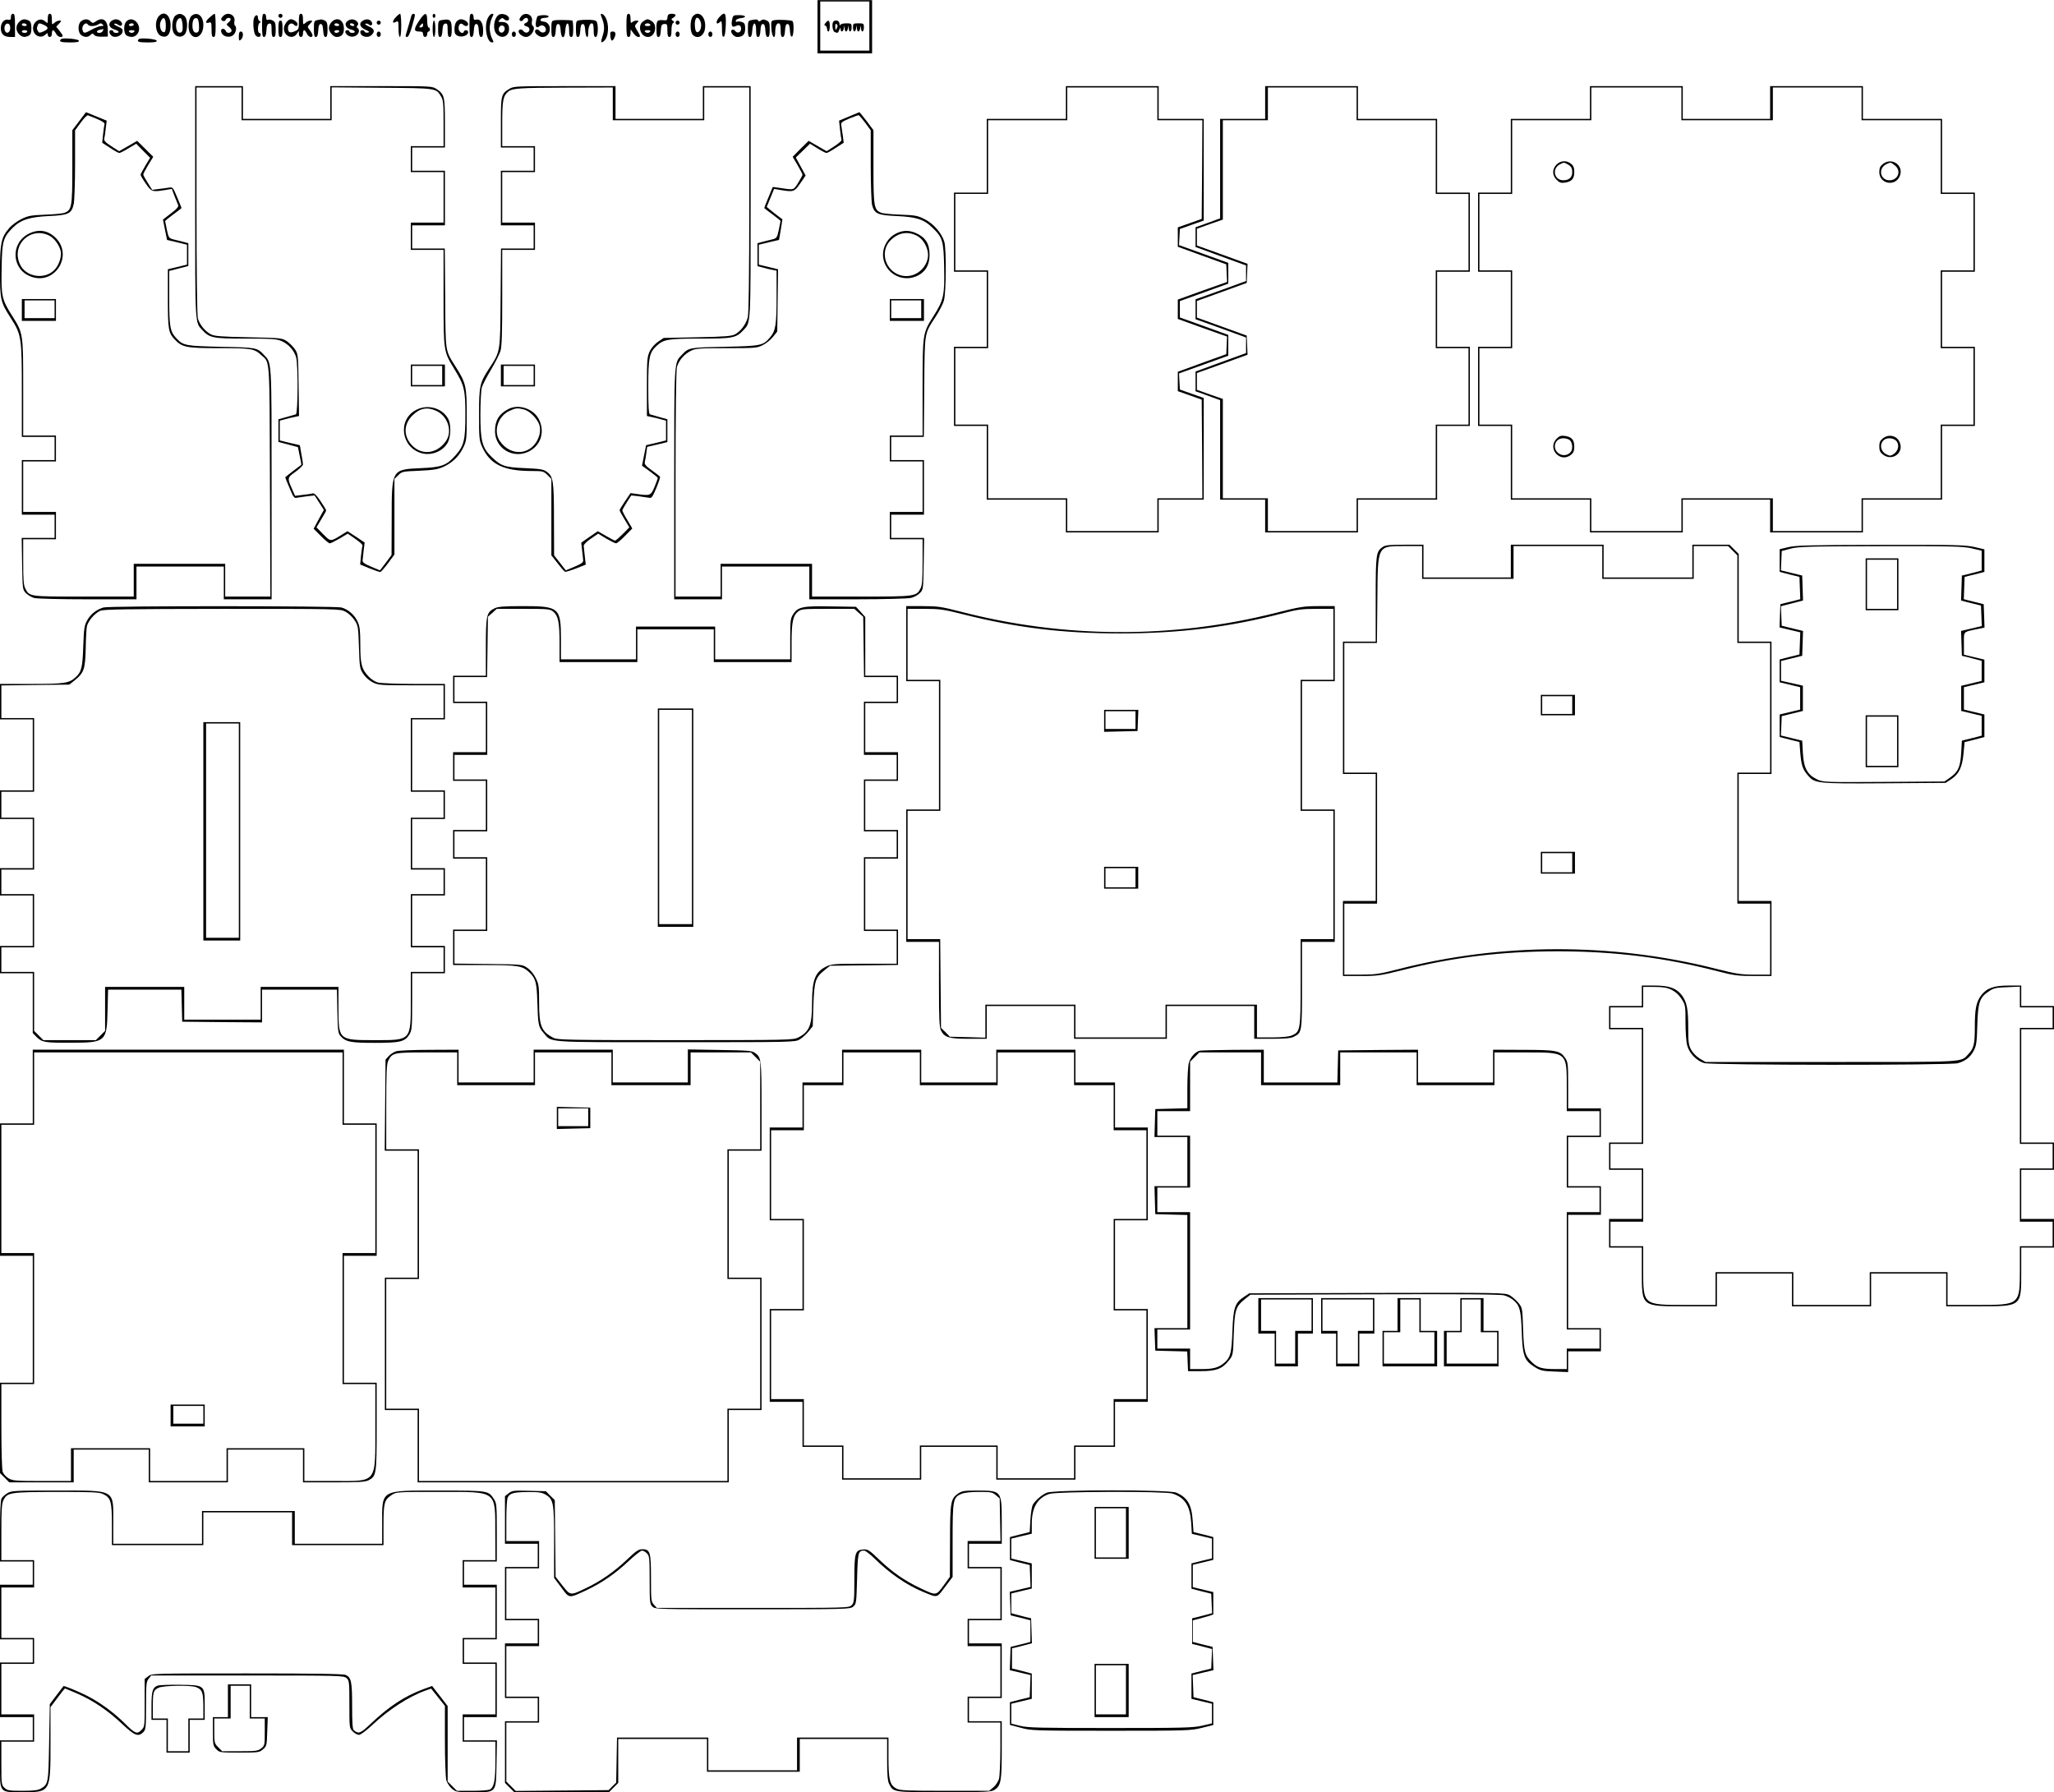 <?xml version="1.0" encoding="UTF-8" standalone="yes"?>
<svg version="1.0" xmlns="http://www.w3.org/2000/svg" width="398.126mm" height="347.385mm" viewBox="0 0 1505 1313" preserveAspectRatio="xMidYMid meet">
  <g transform="translate(0,1313) scale(0.1,-0.1)" fill="#000000" stroke="none">
    <path d="M5990 12935 l0 -195 200 0 200 0 0 195 0 195 -200 0 -200 0 0 -195z
m380 5 l0 -180 -180 0 -180 0 0 180 0 180 180 0 180 0 0 -180z"/>
    <path d="M6049 12963 c-11 -13 -11 -17 -1 -20 6 -3 12 -13 12 -24 0 -10 5 -19
10 -19 6 0 10 18 10 40 0 43 -9 50 -31 23z"/>
    <path d="M6107 12973 c-14 -13 -7 -71 9 -77 23 -9 24 -8 34 17 7 17 9 18 9 5
1 -26 19 -22 24 5 l4 22 2 -22 c0 -13 5 -23 10 -23 5 0 12 10 14 23 l4 22 2
-22 c2 -34 21 -28 21 7 0 28 -2 30 -39 30 -22 0 -42 -5 -44 -12 -3 -7 -6 -3
-6 10 -1 21 -28 31 -44 15z m24 -50 c-9 -16 -10 -14 -11 12 0 21 3 26 11 18 8
-8 8 -16 0 -30z"/>
    <path d="M6250 12930 c0 -35 17 -40 23 -7 l4 22 2 -22 c0 -13 5 -23 10 -23 5
0 12 10 14 23 l4 22 2 -22 c2 -34 21 -28 21 7 0 28 -2 30 -40 30 -38 0 -40 -2
-40 -30z"/>
    <path d="M80 13006 c0 -18 -4 -23 -17 -20 -31 8 -57 -20 -57 -61 0 -44 22 -65
71 -65 l33 0 0 85 c0 69 -3 85 -15 85 -9 0 -15 -9 -15 -24z m-5 -81 c0 -33
-28 -47 -39 -19 -10 25 3 56 22 52 11 -2 17 -13 17 -33z"/>
    <path d="M350 12993 c0 -36 0 -36 -20 -18 -45 40 -108 -22 -82 -79 15 -34 57
-44 82 -21 18 16 20 17 20 2 0 -10 7 -17 15 -17 9 0 15 9 15 25 0 14 4 25 8
25 5 0 15 -11 22 -25 7 -14 22 -25 32 -25 24 0 23 9 -6 45 l-24 30 21 23 c19
20 19 22 2 22 -10 0 -27 -7 -37 -17 -17 -15 -18 -14 -18 25 0 31 -4 42 -15 42
-11 0 -15 -11 -15 -37z m-27 -45 c35 -17 34 -30 -4 -47 -27 -12 -33 -12 -40 0
-10 17 -11 23 -3 43 7 19 12 20 47 4z"/>
    <path d="M1166 13015 c-38 -39 -27 -134 17 -149 42 -15 67 14 67 79 0 73 -44
110 -84 70z m49 -71 c0 -37 -4 -49 -15 -49 -22 0 -36 49 -22 80 19 41 37 25
37 -31z"/>
    <path d="M1286 13017 c-22 -16 -31 -83 -17 -119 13 -36 55 -47 81 -23 27 25
28 115 2 138 -22 20 -42 21 -66 4z m52 -70 c2 -37 -1 -49 -13 -54 -21 -8 -35
13 -35 53 0 31 17 57 35 51 5 -2 11 -25 13 -50z"/>
    <path d="M1406 13017 c-26 -19 -33 -99 -12 -132 36 -55 96 -17 96 62 0 66 -42
101 -84 70z m52 -70 c2 -37 -1 -49 -13 -54 -21 -7 -35 12 -35 49 0 39 10 59
29 56 11 -2 17 -16 19 -51z"/>
    <path d="M1538 13005 c-33 -28 -37 -49 -8 -40 18 6 20 2 20 -49 0 -43 3 -56
15 -56 12 0 15 16 15 85 0 47 -3 85 -7 85 -5 0 -20 -12 -35 -25z"/>
    <path d="M1636 13014 c-20 -19 -20 -30 -2 -37 8 -3 17 1 20 9 6 17 36 19 36 3
0 -7 -8 -17 -17 -24 -16 -12 -16 -14 6 -32 14 -11 21 -25 17 -31 -10 -17 -36
-15 -42 3 -8 19 -34 20 -34 1 0 -42 64 -60 93 -28 18 20 23 57 8 66 -4 3 -6
18 -3 32 8 46 -49 72 -82 38z"/>
    <path d="M1920 12945 c0 -67 3 -85 14 -85 11 0 16 14 18 47 2 36 7 49 21 51
14 3 17 -4 17 -47 0 -39 4 -51 15 -51 12 0 15 13 15 55 0 45 -4 56 -21 65 -11
7 -27 9 -35 6 -10 -4 -14 2 -14 19 0 16 -6 25 -15 25 -12 0 -15 -16 -15 -85z"/>
    <path d="M2040 13015 c0 -8 7 -15 15 -15 8 0 15 7 15 15 0 8 -7 15 -15 15 -8
0 -15 -7 -15 -15z"/>
    <path d="M2190 12972 c0 -54 -2 -58 -30 -70 -36 -16 -50 -9 -50 24 0 28 25 43
43 25 15 -15 27 -14 27 4 0 14 -29 35 -49 35 -21 0 -51 -40 -51 -68 0 -56 64
-83 94 -40 l16 22 0 -22 c0 -13 6 -22 15 -22 9 0 15 9 15 25 0 14 4 25 8 25 5
0 14 -11 20 -25 12 -26 42 -35 42 -12 0 6 -9 23 -20 37 -19 25 -19 25 2 47 20
21 20 23 3 23 -10 0 -27 -7 -37 -17 -17 -15 -18 -14 -18 25 0 31 -4 42 -15 42
-12 0 -15 -13 -15 -58z"/>
    <path d="M2902 13007 c-29 -30 -30 -52 -2 -37 19 10 20 8 20 -50 0 -33 4 -60
10 -60 6 0 10 35 10 85 0 47 -4 85 -8 85 -5 0 -18 -10 -30 -23z"/>
    <path d="M3015 13018 c-2 -7 -12 -40 -21 -73 -9 -33 -19 -66 -21 -72 -3 -7 1
-13 9 -13 10 0 22 26 36 74 12 41 22 79 22 85 0 15 -20 14 -25 -1z"/>
    <path d="M3073 12982 c-42 -62 -43 -82 -3 -82 23 0 30 -4 30 -20 0 -11 7 -20
15 -20 8 0 15 9 15 20 0 11 5 20 10 20 6 0 10 7 10 15 0 8 -4 15 -10 15 -5 0
-10 23 -10 50 0 64 -15 64 -57 2z m27 -37 c0 -8 -7 -15 -16 -15 -14 0 -14 3
-4 15 7 8 14 15 16 15 2 0 4 -7 4 -15z"/>
    <path d="M3170 13015 c0 -8 5 -15 10 -15 6 0 10 7 10 15 0 8 -4 15 -10 15 -5
0 -10 -7 -10 -15z"/>
    <path d="M3440 12945 c0 -67 3 -85 14 -85 11 0 16 14 18 48 2 34 7 47 18 47
11 0 16 -13 18 -47 2 -34 7 -48 18 -48 10 0 14 13 14 49 0 55 -21 86 -51 78
-15 -4 -19 0 -19 19 0 15 -6 24 -15 24 -12 0 -15 -16 -15 -85z"/>
    <path d="M3575 13000 c-30 -58 -9 -180 31 -180 13 0 12 4 -2 31 -8 17 -16 50
-16 74 0 24 8 57 16 74 14 27 15 31 2 31 -9 0 -22 -13 -31 -30z"/>
    <path d="M3654 13022 c-37 -25 -46 -110 -14 -142 38 -38 90 -15 90 39 0 35
-17 51 -54 51 -29 0 -29 1 -13 17 13 13 19 15 29 5 17 -17 38 -15 38 3 0 25
-51 44 -76 27z m44 -106 c-2 -11 -10 -22 -19 -24 -21 -4 -33 26 -18 44 15 18
41 5 37 -20z"/>
    <path d="M3816 13008 c-12 -17 -13 -24 -3 -30 6 -4 15 -1 20 7 4 8 15 15 22
15 20 0 19 -29 0 -36 -21 -8 -19 -21 5 -27 24 -6 26 -35 4 -44 -10 -4 -22 1
-30 11 -12 17 -34 14 -34 -4 0 -17 32 -40 54 -40 40 0 77 66 47 84 -4 3 -6 18
-3 32 9 49 -53 73 -82 32z"/>
    <path d="M4405 13013 c24 -58 27 -94 12 -140 -17 -52 -15 -62 8 -43 36 30 41
126 9 178 -17 26 -40 30 -29 5z"/>
    <path d="M4590 12945 c0 -69 3 -85 15 -85 10 0 15 10 15 28 l1 27 20 -27 c11
-16 27 -28 35 -28 19 0 18 7 -7 47 -20 33 -20 35 -4 53 17 19 17 20 -1 20 -11
0 -25 -5 -32 -12 -9 -9 -12 -4 -12 25 0 26 -4 37 -15 37 -12 0 -15 -16 -15
-85z"/>
    <path d="M4897 13023 c-4 -3 -7 -15 -7 -25 0 -11 -7 -17 -17 -16 -60 5 -63 2
-63 -62 0 -46 3 -60 14 -60 11 0 16 14 18 47 3 40 6 47 26 48 20 2 22 -3 22
-47 0 -36 4 -48 15 -48 11 0 15 12 15 49 0 30 5 51 13 54 9 4 8 8 -3 16 -13
10 -13 13 3 22 9 5 17 14 17 19 0 11 -43 14 -53 3z"/>
    <path d="M5077 13012 c-22 -25 -23 -115 -1 -136 33 -34 80 -12 89 42 14 83
-43 144 -88 94z m55 -37 c14 -31 0 -80 -22 -80 -10 0 -16 13 -18 39 -6 66 18
90 40 41z"/>
    <path d="M5272 13007 c-32 -34 -26 -67 6 -35 9 9 12 -2 12 -51 0 -46 3 -62 13
-59 8 3 13 32 15 86 3 90 -6 102 -46 59z"/>
    <path d="M1861 12998 c-10 -28 -3 -108 11 -125 14 -18 38 -16 38 2 0 8 -4 15
-10 15 -15 0 -12 67 3 74 10 5 10 7 0 12 -7 3 -13 14 -13 25 0 26 -19 24 -29
-3z"/>
    <path d="M3936 13008 c-20 -63 -11 -93 19 -68 17 14 45 -2 45 -27 0 -22 -31
-28 -46 -9 -12 17 -34 14 -34 -4 0 -17 32 -40 54 -40 69 0 75 108 7 113 -33 2
-25 27 9 27 17 0 30 5 30 10 0 15 -80 12 -84 -2z"/>
    <path d="M5364 12986 c-8 -45 1 -59 27 -46 24 13 39 5 39 -21 0 -26 -28 -36
-43 -15 -7 9 -17 12 -24 8 -18 -11 12 -52 38 -52 41 0 59 18 59 61 0 32 -4 41
-22 48 -13 5 -29 6 -37 3 -9 -3 -12 0 -9 9 2 8 19 15 36 17 48 5 38 22 -13 22
-42 0 -44 -1 -51 -34z"/>
    <path d="M140 12970 c-26 -26 -26 -64 0 -90 22 -22 42 -25 71 -10 14 8 19 21
19 55 0 34 -5 47 -19 55 -29 15 -49 12 -71 -10z m55 -20 c3 -5 -3 -10 -14 -10
-12 0 -21 5 -21 10 0 6 6 10 14 10 8 0 18 -4 21 -10z m5 -50 c0 -5 -9 -10 -20
-10 -11 0 -20 5 -20 10 0 6 9 10 20 10 11 0 20 -4 20 -10z"/>
    <path d="M595 12976 c-26 -19 -26 -83 0 -102 24 -18 50 -18 68 1 13 12 17 13
27 0 7 -9 29 -14 56 -13 l44 1 0 48 c0 72 -37 99 -88 63 -20 -14 -24 -14 -38
0 -19 20 -44 20 -69 2z m50 -26 c9 -14 51 -13 75 2 15 10 22 10 32 0 9 -9 7
-12 -11 -12 -12 0 -42 -11 -67 -25 -54 -30 -61 -31 -69 -5 -10 32 24 66 40 40z
m109 -45 c-4 -8 -15 -15 -25 -15 -27 0 -24 18 4 23 12 2 23 5 24 6 1 0 0 -6
-3 -14z"/>
    <path d="M816 12977 c-27 -20 -16 -50 22 -62 36 -10 43 -25 12 -25 -11 0 -20
5 -20 10 0 6 -7 10 -16 10 -20 0 -15 -29 8 -44 25 -15 72 4 76 32 3 18 -4 26
-35 39 -21 9 -32 18 -25 20 7 3 19 -1 28 -8 23 -19 40 4 19 25 -20 19 -45 21
-69 3z"/>
    <path d="M926 12974 c-23 -23 -21 -91 3 -104 29 -15 56 -12 74 8 50 55 -25
148 -77 96z m54 -24 c0 -5 -9 -10 -21 -10 -11 0 -17 5 -14 10 3 6 13 10 21 10
8 0 14 -4 14 -10z m5 -50 c-3 -5 -12 -10 -20 -10 -8 0 -17 5 -20 10 -4 6 5 10
20 10 15 0 24 -4 20 -10z"/>
    <path d="M2323 12983 c-21 -4 -23 -10 -23 -64 0 -45 3 -59 14 -59 11 0 16 14
18 48 2 34 7 47 18 47 11 0 16 -13 18 -47 2 -34 7 -48 18 -48 10 0 14 14 14
55 0 43 -4 56 -19 65 -11 5 -23 9 -28 9 -4 -1 -18 -4 -30 -6z"/>
    <path d="M2430 12970 c-11 -11 -20 -31 -20 -45 0 -28 32 -65 56 -65 36 0 54
20 54 60 0 64 -48 92 -90 50z m55 -20 c3 -5 -3 -10 -14 -10 -12 0 -21 5 -21
10 0 6 6 10 14 10 8 0 18 -4 21 -10z m0 -50 c-3 -5 -13 -10 -21 -10 -8 0 -14
5 -14 10 0 6 9 10 21 10 11 0 17 -4 14 -10z"/>
    <path d="M2546 12977 c-26 -19 -13 -54 24 -62 34 -7 41 -25 10 -25 -11 0 -20
5 -20 10 0 6 -7 10 -15 10 -24 0 -17 -29 10 -42 19 -8 31 -8 50 0 25 12 34 45
15 57 -8 5 -8 11 0 20 8 9 6 17 -5 29 -20 19 -45 20 -69 3z m49 -27 c3 -5 -1
-10 -9 -10 -8 0 -18 5 -21 10 -3 6 1 10 9 10 8 0 18 -4 21 -10z"/>
    <path d="M2658 12979 c-31 -18 -22 -48 20 -66 30 -13 33 -17 17 -21 -10 -2
-21 1 -23 7 -5 15 -32 14 -32 -2 0 -35 56 -50 84 -21 25 25 19 44 -21 61 -21
9 -32 18 -25 20 7 3 19 0 26 -7 19 -15 32 6 16 25 -14 17 -38 19 -62 4z"/>
    <path d="M3233 12983 c-21 -4 -23 -10 -23 -64 0 -45 3 -59 14 -59 11 0 16 14
18 47 2 36 7 49 21 51 14 3 17 -4 17 -47 0 -39 4 -51 15 -51 11 0 15 13 15 53
0 72 -12 83 -77 70z"/>
    <path d="M3346 12974 c-9 -9 -16 -32 -16 -55 0 -32 4 -41 25 -51 30 -13 75 3
75 27 0 18 -27 20 -32 3 -7 -21 -38 0 -38 26 0 29 17 43 33 27 16 -16 37 -14
37 4 0 16 -30 35 -54 35 -8 0 -22 -7 -30 -16z"/>
    <path d="M4063 12982 c-21 -3 -23 -9 -23 -63 0 -45 3 -59 14 -59 11 0 16 14
18 48 2 34 7 47 18 47 11 0 16 -13 18 -47 4 -66 30 -66 34 -1 4 66 28 70 28 4
0 -39 4 -51 15 -51 12 0 15 13 15 60 0 33 -3 61 -7 61 -25 4 -111 5 -130 1z"/>
    <path d="M4243 12982 c-21 -3 -23 -9 -23 -63 0 -45 3 -59 14 -59 11 0 16 14
18 48 2 34 7 47 18 47 11 0 16 -13 18 -47 3 -51 22 -68 22 -20 0 42 11 72 26
72 10 0 14 -14 14 -50 0 -38 4 -50 15 -50 19 0 21 102 3 117 -13 10 -79 12
-125 5z"/>
    <path d="M4712 12974 c-44 -31 -19 -114 36 -114 51 0 73 84 30 114 -12 9 -27
16 -33 16 -6 0 -21 -7 -33 -16z m53 -24 c4 -6 -5 -10 -20 -10 -15 0 -24 4 -20
10 3 6 12 10 20 10 8 0 17 -4 20 -10z m0 -50 c-3 -5 -12 -10 -20 -10 -8 0 -17
5 -20 10 -4 6 5 10 20 10 15 0 24 -4 20 -10z"/>
    <path d="M5503 12983 c-21 -4 -23 -10 -23 -64 0 -45 3 -59 14 -59 11 0 16 14
18 47 4 66 28 70 28 4 0 -38 4 -51 14 -51 11 0 16 14 18 48 2 34 7 47 18 47
11 0 16 -13 18 -47 2 -34 7 -48 18 -48 10 0 14 14 14 55 0 49 -3 57 -25 67
-18 8 -28 8 -39 -1 -10 -8 -16 -9 -21 -1 -6 10 -13 11 -52 3z"/>
    <path d="M5672 12983 c-21 -4 -23 -9 -20 -60 3 -64 28 -89 28 -30 0 45 9 67
26 67 10 0 14 -14 14 -50 0 -37 4 -50 14 -50 11 0 16 14 18 48 2 34 7 47 18
47 11 0 16 -13 18 -48 2 -32 7 -47 15 -44 13 4 16 101 4 113 -8 8 -100 13
-135 7z"/>
    <path d="M2040 12920 c0 -47 3 -60 15 -60 12 0 15 13 15 60 0 47 -3 60 -15 60
-12 0 -15 -13 -15 -60z"/>
    <path d="M2760 12965 c0 -8 7 -15 15 -15 8 0 15 7 15 15 0 8 -7 15 -15 15 -8
0 -15 -7 -15 -15z"/>
    <path d="M3170 12920 c0 -33 4 -60 10 -60 6 0 10 27 10 60 0 33 -4 60 -10 60
-6 0 -10 -27 -10 -60z"/>
    <path d="M4950 12965 c0 -8 7 -15 15 -15 8 0 15 7 15 15 0 8 -7 15 -15 15 -8
0 -15 -7 -15 -15z"/>
    <path d="M1750 12864 c0 -31 2 -35 15 -24 8 7 15 23 15 36 0 15 -6 24 -15 24
-11 0 -15 -11 -15 -36z"/>
    <path d="M2760 12880 c0 -11 7 -20 15 -20 8 0 15 9 15 20 0 11 -7 20 -15 20
-8 0 -15 -9 -15 -20z"/>
    <path d="M3750 12880 c0 -11 7 -20 15 -20 8 0 15 9 15 20 0 11 -7 20 -15 20
-8 0 -15 -9 -15 -20z"/>
    <path d="M4472 12869 c3 -38 14 -46 27 -20 17 31 13 51 -9 51 -17 0 -20 -6
-18 -31z"/>
    <path d="M4950 12880 c0 -11 7 -20 15 -20 8 0 15 9 15 20 0 11 -7 20 -15 20
-8 0 -15 -9 -15 -20z"/>
    <path d="M5190 12880 c0 -11 7 -20 15 -20 8 0 15 9 15 20 0 11 -7 20 -15 20
-8 0 -15 -9 -15 -20z"/>
    <path d="M447 12844 c-18 -18 -2 -24 64 -24 52 0 70 3 67 13 -5 13 -119 23
-131 11z"/>
    <path d="M1017 12844 c-18 -18 -2 -24 64 -24 52 0 70 3 67 13 -5 13 -119 23
-131 11z"/>
    <path d="M1430 11655 c0 -915 -2 -885 53 -943 53 -57 77 -62 319 -62 195 0
228 -3 263 -19 50 -22 91 -69 105 -119 15 -56 13 -412 -2 -417 -7 -2 -39 -11
-70 -20 l-58 -16 0 -83 0 -83 72 -19 71 -19 13 -64 c8 -36 13 -65 11 -66 -24
-17 -117 -89 -117 -91 0 -3 14 -38 32 -80 27 -65 34 -75 52 -70 12 2 46 7 76
11 l55 6 34 -53 34 -53 -38 -69 -37 -69 53 -53 c29 -30 59 -54 65 -54 7 0 39
16 72 35 l60 36 55 -38 c31 -21 55 -43 53 -49 -2 -6 -7 -39 -11 -75 l-6 -64
68 -28 c37 -15 73 -27 79 -27 5 0 31 29 57 64 l47 64 0 277 0 277 28 27 c26
27 32 28 154 33 106 5 135 10 180 30 66 31 113 78 144 143 22 47 24 61 24 231
0 211 -6 239 -77 351 -83 133 -78 97 -81 506 l-3 367 -120 0 -119 0 0 85 0 85
120 0 120 0 0 200 0 200 -120 0 -120 0 0 85 0 85 120 0 120 0 0 178 c0 195 -4
212 -59 249 -34 23 -35 23 -407 23 l-374 0 0 -120 0 -120 -320 0 -320 0 0 120
0 120 -175 0 -175 0 0 -845z m340 715 l0 -120 330 0 330 0 0 121 0 120 368 -3
c399 -3 397 -3 432 -61 18 -28 20 -51 20 -199 l0 -168 -120 0 -120 0 0 -95 0
-95 120 0 120 0 0 -185 0 -185 -120 0 -120 0 0 -100 0 -100 120 0 120 0 0
-348 c0 -398 0 -395 79 -525 73 -119 81 -151 81 -337 0 -182 -10 -225 -72
-295 -65 -74 -102 -88 -253 -94 -216 -10 -215 -7 -215 -373 l-1 -263 -42 -57
-43 -56 -65 27 c-49 21 -64 32 -62 47 1 10 5 44 8 75 l7 55 -63 42 -63 41 -40
-25 c-86 -53 -82 -53 -137 2 l-50 51 35 59 c20 32 36 62 36 65 0 4 -18 34 -41
68 -29 43 -46 60 -58 57 -9 -3 -41 -8 -73 -11 l-56 -7 -21 48 c-37 83 -37 85
24 128 30 22 55 46 55 54 0 8 -5 43 -12 78 l-11 63 -74 17 -73 18 0 72 0 73
38 10 c21 6 53 14 71 17 l32 7 -3 227 c-3 221 -4 227 -27 262 -13 19 -40 46
-59 59 -35 23 -42 24 -281 29 -207 4 -251 8 -277 22 -43 23 -81 71 -94 116 -6
24 -10 326 -10 865 l0 827 165 0 165 0 0 -120z"/>
    <path d="M3010 10380 l0 -80 125 0 125 0 0 80 0 80 -125 0 -125 0 0 -80z m230
0 l0 -70 -110 0 -110 0 0 70 0 70 110 0 110 0 0 -70z"/>
    <path d="M3050 10128 c-139 -71 -112 -277 41 -318 74 -20 161 18 192 83 21 44
22 129 2 167 -42 81 -150 112 -235 68z m146 -7 c85 -38 121 -149 72 -221 -69
-101 -192 -109 -263 -16 -50 66 -43 145 19 205 53 52 107 62 172 32z"/>
    <path d="M3734 12481 c-62 -37 -64 -47 -64 -248 l0 -183 120 0 120 0 0 -85 0
-85 -120 0 -120 0 0 -200 0 -200 120 0 120 0 0 -85 0 -85 -119 0 -120 0 -3
-362 c-3 -408 0 -388 -88 -523 -65 -100 -70 -124 -70 -334 0 -175 2 -189 24
-237 59 -127 157 -174 364 -174 79 0 85 -2 113 -29 l29 -29 0 -280 0 -280 46
-58 c25 -33 49 -61 55 -62 5 -2 41 9 80 24 l71 28 -7 60 c-3 34 -7 68 -8 77
-1 10 20 31 52 53 l54 37 59 -36 c33 -19 65 -35 72 -35 6 0 36 24 65 54 l54
55 -36 61 c-21 34 -37 66 -37 71 0 5 15 32 33 60 l32 50 55 -6 c30 -4 64 -9
76 -11 18 -5 25 5 53 71 17 42 30 79 27 83 -2 4 -29 25 -60 47 -46 33 -55 44
-51 63 3 12 8 42 11 65 l6 44 74 17 74 18 0 83 0 84 -57 16 c-32 9 -64 18 -70
20 -10 3 -13 53 -13 202 0 215 8 251 61 300 52 48 83 53 319 53 239 0 264 5
317 62 55 58 53 28 53 943 l0 845 -175 0 -175 0 0 -120 0 -120 -320 0 -320 0
0 120 0 120 -372 0 c-350 0 -375 -1 -404 -19z m756 -111 l0 -120 335 0 335 0
0 120 0 120 165 0 165 0 0 -822 c0 -564 -4 -836 -11 -863 -14 -51 -51 -100
-92 -123 -27 -14 -69 -18 -278 -22 l-246 -5 -40 -27 c-24 -16 -49 -44 -62 -70
-19 -41 -21 -61 -21 -260 l0 -215 32 -7 c18 -3 49 -11 70 -17 l38 -10 0 -73 0
-72 -73 -18 -73 -17 -15 -75 -15 -75 58 -42 c31 -23 58 -45 58 -48 0 -3 -11
-32 -24 -65 -27 -65 -32 -67 -133 -52 l-43 6 -40 -59 c-22 -32 -40 -62 -40
-66 0 -5 16 -35 36 -67 l35 -59 -48 -49 c-26 -26 -51 -48 -56 -48 -5 0 -35 16
-68 35 l-59 34 -61 -42 -60 -42 6 -55 c4 -30 7 -64 8 -74 2 -15 -13 -26 -63
-47 l-64 -27 -43 55 -43 55 -1 262 c0 283 -5 315 -52 350 -24 18 -48 22 -160
27 -149 6 -175 15 -245 82 -69 67 -82 117 -82 310 0 89 5 178 10 198 6 20 36
79 67 130 31 52 62 114 70 138 10 33 13 132 13 393 l0 348 120 0 120 0 0 100
0 100 -120 0 -120 0 0 185 0 185 120 0 120 0 0 95 0 95 -120 0 -120 0 0 165
c0 170 6 203 44 235 30 24 82 28 424 29 l342 1 0 -120z"/>
    <path d="M3670 10380 l0 -80 125 0 125 0 0 80 0 80 -125 0 -125 0 0 -80z m240
0 l0 -70 -110 0 -110 0 0 70 0 70 110 0 110 0 0 -70z"/>
    <path d="M3725 10134 c-68 -35 -98 -84 -98 -160 0 -148 169 -223 284 -127 61
52 76 136 37 213 -40 77 -148 113 -223 74z m117 -4 c45 -13 105 -77 113 -124
4 -19 2 -50 -5 -70 -45 -139 -205 -158 -288 -36 -49 72 -13 183 72 221 48 22
58 22 108 9z"/>
    <path d="M7810 12380 l0 -120 -290 0 -290 0 0 -270 0 -270 -120 0 -120 0 0
-290 0 -290 120 0 120 0 0 -275 0 -275 -120 0 -120 0 0 -290 0 -290 120 0 120
0 0 -270 0 -270 290 0 290 0 0 -120 0 -120 340 0 340 0 0 120 0 120 165 0 165
0 0 373 0 372 -88 31 -87 31 -3 59 -3 59 181 65 180 65 0 76 0 76 -177 64
-178 64 0 60 0 60 178 64 177 64 0 76 0 76 -180 65 -181 65 3 59 3 59 87 31
88 31 0 373 0 372 -165 0 -165 0 0 120 0 120 -340 0 -340 0 0 -120z m670 -10
l0 -120 165 0 165 0 -2 -362 -3 -361 -87 -31 -88 -31 0 -71 0 -71 178 -65 177
-64 3 -65 3 -64 -181 -64 -180 -65 0 -71 0 -71 180 -65 181 -64 -3 -64 -3 -65
-177 -64 -178 -65 0 -71 0 -71 88 -31 87 -31 3 -361 2 -362 -165 0 -165 0 0
-120 0 -120 -330 0 -330 0 0 120 0 120 -290 0 -290 0 0 270 0 270 -120 0 -120
0 0 280 0 280 120 0 120 0 0 285 0 285 -120 0 -120 0 0 280 0 280 120 0 120 0
0 270 0 270 290 0 290 0 0 120 0 120 330 0 330 0 0 -120z"/>
    <path d="M9270 12380 l0 -120 -165 0 -165 0 0 -364 0 -365 -52 -19 c-29 -11
-70 -25 -90 -33 l-38 -13 0 -72 0 -73 53 -19 c28 -11 112 -41 185 -68 l132
-48 0 -57 0 -57 -87 -32 c-49 -18 -132 -48 -185 -67 l-98 -35 0 -73 0 -73 98
-35 c53 -19 136 -49 185 -67 l87 -32 0 -57 0 -57 -132 -48 c-73 -27 -157 -57
-185 -68 l-53 -19 0 -73 0 -72 38 -13 c20 -8 61 -22 90 -33 l52 -19 0 -365 0
-364 165 0 165 0 0 -120 0 -120 340 0 340 0 0 120 0 120 290 0 290 0 0 270 0
270 120 0 120 0 0 290 0 290 -120 0 -120 0 0 275 0 275 120 0 120 0 0 290 0
290 -120 0 -120 0 0 270 0 270 -290 0 -290 0 0 120 0 120 -340 0 -340 0 0
-120z m670 -10 l0 -120 290 0 290 0 0 -270 0 -270 120 0 120 0 0 -280 0 -280
-120 0 -120 0 0 -285 0 -285 120 0 120 0 0 -280 0 -280 -120 0 -120 0 0 -270
0 -270 -290 0 -290 0 0 -120 0 -120 -325 0 -325 0 0 120 0 120 -165 0 -165 0
0 364 0 364 -95 33 -95 34 0 61 0 62 98 35 c53 19 137 50 185 67 l88 32 -3 70
-3 70 -182 66 -183 66 0 61 0 61 183 66 182 66 3 70 3 70 -88 32 c-48 17 -132
48 -185 67 l-98 35 0 62 0 61 95 34 95 33 0 364 0 364 165 0 165 0 0 120 0
120 325 0 325 0 0 -120z"/>
    <path d="M11650 12380 l0 -120 -290 0 -290 0 0 -270 0 -270 -120 0 -120 0 0
-290 0 -290 120 0 120 0 0 -275 0 -275 -120 0 -120 0 0 -290 0 -290 120 0 120
0 0 -270 0 -270 290 0 290 0 0 -120 0 -120 340 0 340 0 0 120 0 120 320 0 320
0 0 -120 0 -120 340 0 340 0 0 120 0 120 290 0 290 0 0 270 0 270 120 0 120 0
0 290 0 290 -120 0 -120 0 0 275 0 275 120 0 120 0 0 290 0 290 -120 0 -120 0
0 270 0 270 -290 0 -290 0 0 120 0 120 -340 0 -340 0 0 -120 0 -120 -320 0
-320 0 0 120 0 120 -340 0 -340 0 0 -120z m670 -10 l0 -120 335 0 335 0 0 120
0 120 325 0 325 0 0 -120 0 -120 290 0 290 0 0 -270 0 -270 120 0 120 0 0
-280 0 -280 -120 0 -120 0 0 -285 0 -285 120 0 120 0 0 -280 0 -280 -120 0
-120 0 0 -270 0 -270 -290 0 -290 0 0 -120 0 -120 -325 0 -325 0 0 120 0 120
-335 0 -335 0 0 -120 0 -120 -330 0 -330 0 0 120 0 120 -290 0 -290 0 0 270 0
270 -120 0 -120 0 0 280 0 280 120 0 120 0 0 285 0 285 -120 0 -120 0 0 280 0
280 120 0 120 0 0 270 0 270 290 0 290 0 0 120 0 120 330 0 330 0 0 -120z"/>
    <path d="M11405 11925 c-33 -33 -33 -78 1 -112 21 -21 32 -24 62 -20 49 8 67
29 67 78 0 31 -6 46 -24 60 -32 27 -77 24 -106 -6z m78 4 c29 -16 37 -28 37
-61 0 -36 -24 -58 -65 -58 -68 0 -86 86 -25 117 31 15 27 15 53 2z"/>
    <path d="M13796 11929 c-20 -16 -26 -29 -26 -59 0 -87 117 -109 150 -29 32 77
-57 141 -124 88z m88 -10 c50 -39 24 -109 -40 -109 -67 0 -85 86 -24 117 33
17 33 16 64 -8z"/>
    <path d="M11406 9917 c-72 -72 26 -182 105 -118 18 14 24 29 24 60 0 49 -18
70 -67 78 -30 4 -41 1 -62 -20z m98 -13 c17 -16 21 -61 8 -80 -17 -26 -51 -35
-79 -22 -64 30 -48 118 22 118 18 0 41 -7 49 -16z"/>
    <path d="M13796 9919 c-20 -16 -26 -29 -26 -59 0 -30 6 -43 26 -59 67 -53 156
11 124 88 -20 50 -80 65 -124 30z m98 -18 c24 -26 17 -70 -15 -94 -24 -17 -30
-18 -55 -6 -64 31 -50 119 20 119 20 0 40 -8 50 -19z"/>
    <path d="M580 12243 l-50 -66 0 -269 c0 -294 -4 -315 -57 -336 -15 -6 -80 -12
-144 -14 -102 -4 -123 -8 -172 -32 -31 -15 -72 -45 -91 -68 -57 -67 -66 -108
-66 -314 0 -209 4 -227 80 -345 77 -120 80 -140 80 -531 l0 -338 120 0 120 0
0 -85 0 -85 -120 0 -120 0 0 -200 0 -200 120 0 120 0 0 -85 0 -85 -121 0 -120
0 3 -189 c3 -185 4 -190 27 -215 14 -14 41 -30 60 -36 21 -6 188 -10 394 -10
l357 0 0 120 0 120 320 0 320 0 0 -120 0 -120 175 0 175 0 0 845 c0 925 2 885
-58 948 -48 51 -54 52 -312 57 -262 6 -277 9 -327 62 -47 50 -53 84 -53 295
l0 199 70 18 70 18 0 83 0 84 -37 10 c-21 5 -54 14 -73 18 -32 9 -35 13 -47
69 -7 32 -12 62 -13 65 0 3 27 25 60 49 33 24 60 45 60 47 0 2 -14 37 -32 79
-31 74 -32 75 -62 70 -17 -3 -51 -7 -76 -10 l-45 -6 -32 51 c-18 28 -33 56
-33 61 0 6 16 37 36 70 l37 60 -59 59 -59 58 -66 -38 -66 -38 -56 36 c-44 28
-56 41 -53 56 3 11 8 45 11 76 l7 56 -76 31 -76 31 -50 -66z m132 16 c40 -17
56 -29 54 -39 -3 -8 -7 -42 -11 -75 l-6 -60 57 -37 c31 -21 62 -38 68 -38 6 0
36 15 67 34 l57 34 51 -52 51 -51 -35 -58 c-19 -32 -35 -62 -35 -67 0 -5 17
-34 38 -64 41 -60 48 -63 144 -47 l47 8 19 -51 c11 -28 23 -58 27 -67 5 -12
-9 -29 -53 -62 l-58 -45 15 -75 15 -74 73 -17 73 -18 0 -73 0 -73 -70 -17 -70
-17 0 -213 c0 -227 4 -251 48 -299 56 -60 84 -66 330 -66 238 0 255 -3 310
-54 60 -54 57 -4 60 -923 l3 -843 -166 0 -165 0 0 120 0 120 -335 0 -335 0 0
-120 0 -120 -368 0 c-403 0 -395 -1 -427 60 -12 22 -15 67 -15 195 l0 165 120
0 120 0 0 100 0 100 -120 0 -120 0 0 185 0 185 120 0 120 0 0 95 0 95 -120 0
-120 0 0 348 c0 398 0 401 -79 526 -78 123 -83 146 -79 354 3 196 11 223 80
293 60 60 124 80 265 87 144 6 167 17 183 87 5 22 10 153 10 290 l0 251 42 57
c23 32 47 56 53 53 5 -2 36 -14 67 -27z"/>
    <path d="M210 11418 c-135 -69 -126 -260 15 -313 177 -68 317 157 179 287 -57
53 -123 62 -194 26z m152 -14 c37 -19 75 -72 83 -115 7 -39 -12 -98 -43 -132
-70 -78 -211 -58 -255 36 -68 142 76 282 215 211z"/>
    <path d="M160 10860 l0 -80 125 0 125 0 0 80 0 80 -125 0 -125 0 0 -80z m240
5 l0 -65 -110 0 -110 0 0 65 0 65 110 0 110 0 0 -65z"/>
    <path d="M6222 12278 l-74 -31 7 -65 c4 -36 9 -70 11 -76 2 -6 -22 -27 -53
-47 l-56 -36 -66 38 -66 38 -59 -58 -58 -59 36 -61 c20 -34 36 -66 36 -70 0
-5 -15 -32 -32 -60 -36 -56 -26 -53 -147 -35 l-39 5 -31 -75 c-17 -41 -31 -76
-31 -79 0 -2 27 -23 60 -47 33 -24 60 -46 59 -49 0 -3 -6 -33 -13 -66 -12 -55
-15 -60 -47 -68 -19 -4 -51 -13 -71 -18 l-38 -10 0 -84 0 -84 38 -10 c21 -6
52 -14 70 -17 l32 -6 0 -192 c0 -206 -7 -249 -47 -296 -51 -61 -64 -64 -333
-70 -258 -5 -264 -6 -312 -57 -60 -63 -58 -23 -58 -948 l0 -845 175 0 175 0 0
120 0 120 320 0 320 0 0 -120 0 -120 353 0 c193 0 370 5 391 10 22 5 51 20 65
35 26 25 26 26 29 215 l3 190 -120 0 -121 0 0 85 0 85 120 0 120 0 0 200 0
200 -120 0 -120 0 0 85 0 85 119 0 120 0 3 368 c4 411 -1 381 84 513 26 40 53
92 60 117 17 57 19 377 3 432 -19 63 -78 131 -142 164 -53 27 -69 30 -175 34
-64 2 -130 8 -145 14 -53 21 -57 42 -57 336 l0 269 -50 67 c-28 36 -52 66 -53
65 -1 0 -35 -15 -75 -31z m118 -47 l40 -55 0 -255 c0 -145 5 -272 10 -293 18
-64 42 -74 183 -80 142 -7 197 -24 260 -86 74 -71 81 -96 85 -289 4 -205 -3
-240 -78 -358 -80 -126 -80 -128 -80 -527 l0 -348 -120 0 -120 0 0 -95 0 -95
120 0 120 0 0 -185 0 -185 -120 0 -120 0 0 -100 0 -100 120 0 120 0 0 -165 c0
-129 -3 -173 -15 -195 -30 -59 -39 -60 -435 -60 l-360 0 0 120 0 120 -335 0
-335 0 0 -120 0 -120 -165 0 -165 0 0 823 c0 534 4 835 10 859 14 48 53 94
101 118 35 18 60 20 261 20 212 0 226 1 268 23 24 12 58 39 74 60 l31 39 3
228 3 228 -70 17 -71 17 0 73 0 73 74 18 74 17 13 75 12 76 -33 25 c-19 14
-45 35 -58 46 l-24 20 27 66 27 66 47 -8 c95 -16 102 -14 145 49 l39 57 -36
66 -36 66 52 50 52 51 55 -34 c30 -19 60 -34 66 -34 6 0 37 17 68 38 l58 37
-7 55 c-4 30 -9 64 -11 75 -4 17 6 25 58 47 35 14 66 26 70 25 4 -1 25 -26 48
-56z"/>
    <path d="M6560 11417 c-52 -27 -90 -90 -90 -149 0 -148 168 -228 285 -137 38
31 56 74 56 134 0 82 -31 129 -104 160 -51 21 -97 19 -147 -8z m168 -19 c40
-25 72 -84 72 -135 -1 -83 -76 -156 -160 -155 -139 2 -210 172 -111 266 59 56
131 65 199 24z"/>
    <path d="M6520 10860 l0 -80 125 0 125 0 0 80 0 80 -125 0 -125 0 0 -80z m230
5 l0 -65 -110 0 -110 0 0 65 0 65 110 0 110 0 0 -65z"/>
    <path d="M10132 9124 c-50 -35 -52 -51 -52 -384 l0 -310 -120 0 -120 0 0 -485
0 -485 120 0 120 0 0 -465 0 -465 -120 0 -120 0 0 -275 0 -275 131 0 c123 0
144 3 308 44 376 95 730 137 1141 137 419 -1 778 -46 1168 -147 118 -30 146
-34 262 -34 l130 0 0 275 0 275 -120 0 -120 0 0 465 0 465 120 0 120 0 0 485
0 485 -120 0 -120 0 0 321 0 321 -34 34 -34 34 -136 0 -136 0 0 -120 0 -120
-325 0 -325 0 0 120 0 120 -340 0 -340 0 0 -120 0 -120 -320 0 -320 0 0 120 0
120 -138 0 c-108 0 -142 -3 -160 -16z m288 -114 l0 -120 335 0 335 0 0 120 0
120 325 0 325 0 0 -120 0 -120 335 0 335 0 0 120 0 120 126 0 126 0 34 -34 34
-34 0 -321 0 -321 120 0 120 0 0 -475 0 -475 -120 0 -120 0 0 -480 0 -480 120
0 120 0 0 -260 0 -260 -114 0 c-101 0 -133 5 -287 44 -757 191 -1575 190
-2327 -5 -137 -35 -166 -39 -273 -39 l-119 0 0 260 0 260 120 0 120 0 0 480 0
480 -120 0 -120 0 0 475 0 475 119 0 120 0 3 318 c4 406 -4 391 206 392 l122
0 0 -120z"/>
    <path d="M11290 7965 l0 -75 125 0 125 0 0 75 0 75 -125 0 -125 0 0 -75z m230
0 l0 -65 -110 0 -110 0 0 65 0 65 110 0 110 0 0 -65z"/>
    <path d="M11290 6810 l0 -80 125 0 125 0 0 80 0 80 -125 0 -125 0 0 -80z m230
0 l0 -70 -110 0 -110 0 0 70 0 70 110 0 110 0 0 -70z"/>
    <path d="M13103 9122 l-63 -15 0 -83 0 -83 38 -10 c20 -5 53 -14 72 -18 l35
-9 3 -82 3 -81 -38 -10 c-21 -5 -54 -14 -73 -18 l-35 -9 -3 -85 -3 -85 76 -18
76 -18 -3 -81 -3 -81 -35 -9 c-19 -4 -52 -13 -72 -18 l-38 -10 0 -84 0 -83 75
-18 75 -18 0 -82 0 -82 -75 -18 -75 -18 0 -82 0 -83 38 -10 c20 -5 53 -14 72
-18 l35 -9 6 -80 c8 -90 17 -118 53 -161 53 -63 62 -64 562 -61 l450 3 42 28
c56 37 80 88 89 188 l8 83 35 8 c19 5 52 14 73 19 l37 10 0 83 0 82 -75 18
-75 18 0 82 0 82 75 18 75 18 0 83 0 83 -75 18 -75 18 0 82 c0 92 -8 83 93
105 l58 12 -3 86 -3 85 -35 9 c-19 4 -52 13 -73 18 l-38 10 3 81 3 82 35 9
c19 4 52 13 73 18 l37 10 0 83 0 82 -72 17 c-65 15 -142 17 -688 16 -521 -1
-625 -4 -677 -17z m1345 -9 l72 -17 0 -72 0 -73 -37 -10 c-21 -5 -54 -14 -73
-19 l-35 -8 -3 -92 -3 -91 38 -10 c21 -5 54 -14 73 -18 l35 -9 3 -75 3 -75
-76 -18 -76 -18 3 -91 3 -91 35 -8 c19 -5 52 -14 73 -19 l37 -10 0 -74 0 -73
-75 -18 -75 -18 0 -92 0 -92 75 -18 75 -18 0 -72 0 -73 -37 -10 c-21 -5 -54
-14 -73 -18 l-35 -9 -5 -90 c-6 -103 -23 -140 -84 -182 l-39 -27 -445 -3
c-438 -3 -445 -2 -489 19 -71 34 -97 83 -103 193 l-5 90 -78 19 -78 19 3 71 3
71 78 19 77 19 0 92 0 93 -80 18 -80 18 0 73 0 72 78 19 77 19 3 91 3 91 -78
19 -78 19 -3 71 -3 72 38 10 c21 5 57 15 81 21 l43 11 -3 92 -3 91 -78 19 -78
19 3 71 3 71 65 17 c57 15 134 17 660 18 527 1 603 -1 668 -16z"/>
    <path d="M13670 8850 l0 -190 120 0 120 0 0 190 0 190 -120 0 -120 0 0 -190z
m230 0 l0 -180 -110 0 -110 0 0 180 0 180 110 0 110 0 0 -180z"/>
    <path d="M13670 7700 l0 -190 120 0 120 0 0 190 0 190 -120 0 -120 0 0 -190z
m230 0 l0 -180 -110 0 -110 0 0 180 0 180 110 0 110 0 0 -180z"/>
    <path d="M758 8680 c-51 -15 -94 -49 -118 -92 -22 -39 -25 -58 -30 -193 -5
-155 -13 -188 -57 -227 -47 -43 -82 -48 -323 -48 l-230 0 0 -130 0 -130 120 0
120 0 0 -260 0 -260 -120 0 -120 0 0 -105 0 -105 120 0 120 0 0 -180 0 -180
-120 0 -120 0 0 -100 0 -100 120 0 120 0 0 -185 0 -185 -120 0 -120 0 0 -100
0 -100 120 0 120 0 0 -219 0 -219 29 -30 c39 -38 63 -42 250 -41 256 0 264 8
269 235 l4 154 269 0 268 0 3 -117 3 -118 293 -3 292 -2 0 120 0 120 274 0
275 0 3 -159 c3 -142 5 -161 23 -181 38 -43 74 -50 250 -50 187 0 222 8 255
62 18 30 20 50 20 241 l0 207 120 0 120 0 0 100 0 100 -120 0 -120 0 0 185 0
185 120 0 120 0 0 100 0 100 -120 0 -120 0 0 180 0 180 120 0 120 0 0 105 0
105 -120 0 -120 0 0 260 0 260 120 0 120 0 0 130 0 130 -227 0 c-126 0 -244 5
-263 10 -20 5 -50 24 -67 42 -53 55 -63 92 -63 235 0 103 -4 136 -19 168 -22
50 -69 91 -119 105 -45 12 -1703 13 -1744 0z m1772 -30 c22 -11 52 -39 67 -62
27 -40 28 -48 33 -198 5 -149 6 -158 32 -197 16 -24 44 -49 70 -62 41 -20 60
-21 281 -21 l237 0 0 -120 0 -120 -120 0 -120 0 0 -270 0 -270 120 0 120 0 0
-95 0 -95 -120 0 -120 0 0 -190 0 -190 120 0 120 0 0 -90 0 -90 -120 0 -120 0
0 -195 0 -195 120 0 120 0 0 -90 0 -90 -120 0 -120 0 0 -200 c0 -307 6 -300
-265 -300 -265 0 -265 0 -265 240 l0 150 -285 0 -285 0 0 -120 0 -120 -280 0
-280 0 0 120 0 120 -290 0 -290 0 0 -161 0 -161 -34 -34 -34 -34 -192 0 -192
0 -34 34 -34 34 0 216 0 216 -120 0 -120 0 0 90 0 90 120 0 120 0 0 195 0 195
-120 0 -120 0 0 90 0 90 120 0 120 0 0 190 0 190 -120 0 -120 0 0 95 0 95 120
0 120 0 0 270 0 270 -120 0 -120 0 0 120 0 119 249 3 249 3 39 31 c68 55 77
82 81 229 1 71 5 145 8 163 6 39 57 100 99 118 24 11 202 13 893 14 846 0 864
0 902 -20z"/>
    <path d="M1490 7040 l0 -800 135 0 135 0 0 800 0 800 -135 0 -135 0 0 -800z
m260 5 l0 -785 -120 0 -120 0 0 785 0 785 120 0 120 0 0 -785z"/>
    <path d="M3624 8674 c-59 -29 -64 -49 -64 -283 l0 -211 -120 0 -120 0 0 -100
0 -100 120 0 120 0 0 -180 0 -180 -120 0 -120 0 0 -105 0 -105 120 0 120 0 0
-180 0 -180 -120 0 -120 0 0 -105 0 -105 120 0 120 0 0 -260 0 -260 -120 0
-120 0 0 -130 0 -130 230 0 c246 0 277 -5 328 -53 46 -43 55 -74 59 -212 5
-171 8 -189 45 -231 65 -74 -7 -69 968 -69 857 0 876 0 909 20 19 11 48 37 65
58 l31 39 5 157 c7 177 14 199 83 255 l39 31 249 3 249 3 0 129 0 130 -120 0
-120 0 0 260 0 260 120 0 120 0 0 105 0 105 -120 0 -120 0 0 180 0 180 120 0
120 0 0 105 0 105 -120 0 -120 0 0 180 0 180 120 0 120 0 0 100 0 100 -120 0
-120 0 0 215 0 215 -34 38 -34 37 -185 3 c-209 4 -242 -4 -277 -60 -18 -29
-20 -50 -20 -180 l0 -148 -275 0 -275 0 0 120 0 120 -290 0 -290 0 0 -120 0
-120 -275 0 -275 0 0 148 c0 232 -12 242 -282 242 -134 0 -180 -4 -204 -16z
m429 -24 c37 -30 47 -77 47 -232 l0 -138 285 0 285 0 0 120 0 120 280 0 280 0
0 -120 0 -120 285 0 285 0 0 138 c0 155 10 202 47 232 24 19 39 20 219 20
l194 0 32 -29 33 -29 3 -221 3 -221 120 0 119 0 0 -90 0 -90 -120 0 -120 0 0
-195 0 -195 120 0 120 0 0 -90 0 -90 -120 0 -120 0 0 -190 0 -190 120 0 120 0
0 -95 0 -95 -120 0 -120 0 0 -270 0 -270 120 0 120 0 0 -120 0 -120 -237 0
c-216 0 -240 -2 -278 -20 -82 -40 -105 -97 -105 -267 0 -164 -19 -212 -102
-254 -36 -18 -73 -19 -898 -19 -774 0 -864 2 -893 16 -90 46 -107 87 -107 257
0 122 -2 137 -25 183 -14 28 -40 60 -62 74 -36 25 -39 25 -285 28 l-248 3 0
119 0 120 120 0 120 0 0 270 0 270 -120 0 -120 0 0 95 0 95 120 0 120 0 0 190
0 190 -120 0 -120 0 0 90 0 90 120 0 120 0 0 195 0 195 -120 0 -120 0 0 90 0
90 119 0 120 0 3 221 3 221 33 29 32 29 194 0 c180 0 195 -1 219 -20z"/>
    <path d="M4820 7140 l0 -800 130 0 130 0 0 800 0 800 -130 0 -130 0 0 -800z
m250 5 l0 -785 -120 0 -120 0 0 785 0 785 120 0 120 0 0 -785z"/>
    <path d="M6640 8415 l0 -275 120 0 120 0 0 -470 0 -470 -120 0 -120 0 0 -485
0 -485 120 0 120 0 0 -310 c0 -258 3 -316 15 -340 26 -50 59 -60 205 -60 l130
0 0 120 0 120 320 0 320 0 0 -120 0 -120 340 0 340 0 0 120 0 120 320 0 320 0
0 -120 0 -120 130 0 c97 0 139 4 160 15 60 31 60 29 60 377 l0 318 120 0 120
0 0 485 0 485 -120 0 -120 0 0 470 0 470 120 0 120 0 0 275 0 275 -118 0
c-108 0 -134 -4 -312 -49 -758 -192 -1557 -188 -2317 10 -136 35 -164 39 -272
39 l-121 0 0 -275z m417 215 c393 -99 732 -140 1153 -140 434 0 798 46 1199
150 97 25 133 30 237 30 l124 0 0 -260 0 -260 -120 0 -120 0 0 -480 0 -480
120 0 120 0 0 -470 0 -470 -120 0 -120 0 0 -315 c0 -352 -2 -364 -65 -391 -23
-9 -72 -14 -145 -14 l-110 0 0 120 0 120 -335 0 -335 0 0 -120 0 -120 -330 0
-330 0 0 120 0 120 -330 0 -330 0 0 -121 0 -121 -130 4 -130 3 -32 33 -33 32
-3 325 -3 325 -119 0 -120 0 0 470 0 470 120 0 120 0 0 480 0 480 -120 0 -120
0 0 260 0 260 124 0 c112 0 140 -4 283 -40z"/>
    <path d="M8090 7850 l0 -81 123 3 122 3 3 78 3 77 -126 0 -125 0 0 -80z m230
5 l0 -65 -110 0 -110 0 0 65 0 65 110 0 110 0 0 -65z"/>
    <path d="M8090 6700 l0 -80 125 0 125 0 0 80 0 80 -125 0 -125 0 0 -80z m230
0 l0 -70 -110 0 -110 0 0 70 0 70 110 0 110 0 0 -70z"/>
    <path d="M12030 5835 l0 -75 -120 0 -120 0 0 -85 0 -85 120 0 120 0 0 -415 0
-415 -120 0 -120 0 0 -100 0 -100 120 0 120 0 0 -180 0 -180 -120 0 -120 0 0
-105 0 -105 120 0 120 0 0 -170 c0 -266 -8 -260 320 -260 l230 0 0 120 0 120
275 0 275 0 0 -120 0 -120 290 0 290 0 0 120 0 120 275 0 275 0 0 -120 0 -120
230 0 c328 0 320 -6 320 260 l0 170 120 0 120 0 0 105 0 105 -120 0 -120 0 0
180 0 180 120 0 120 0 0 100 0 100 -120 0 -120 0 0 415 0 415 120 0 120 0 0
85 0 85 -120 0 -120 0 0 75 0 75 -92 0 c-109 0 -161 -19 -201 -71 -37 -49 -47
-100 -47 -231 0 -127 -7 -158 -48 -201 -57 -60 0 -57 -1003 -57 l-922 0 -41
24 c-23 13 -51 42 -64 64 -19 35 -22 54 -22 163 0 138 -10 188 -47 238 -40 52
-92 71 -200 71 l-93 0 0 -75z m218 44 c29 -15 54 -37 73 -67 28 -44 29 -50 29
-170 0 -68 5 -144 12 -169 14 -57 68 -114 124 -131 56 -16 1799 -17 1859 -1
56 16 92 44 117 92 19 36 23 62 26 187 5 168 17 203 84 247 36 25 53 28 135
31 l93 4 0 -76 0 -76 120 0 120 0 0 -75 0 -75 -120 0 -120 0 0 -425 0 -425
120 0 120 0 0 -90 0 -90 -120 0 -120 0 0 -195 0 -195 120 0 120 0 0 -90 0 -90
-120 0 -120 0 0 -166 c0 -266 2 -264 -314 -264 l-216 0 0 120 0 120 -285 0
-285 0 0 -120 0 -120 -280 0 -280 0 0 120 0 120 -285 0 -285 0 0 -120 0 -120
-216 0 c-317 0 -314 -3 -314 259 l0 171 -120 0 -120 0 0 90 0 90 120 0 120 0
0 195 0 195 -120 0 -120 0 0 90 0 90 120 0 120 0 0 425 0 425 -120 0 -120 0 0
75 0 75 120 0 120 0 0 75 0 75 82 0 c63 0 92 -5 126 -21z"/>
    <path d="M240 5170 l0 -270 -120 0 -120 0 0 -485 0 -485 120 0 120 0 0 -465 0
-465 -120 0 -120 0 0 -331 0 -331 34 -34 34 -34 236 0 236 0 0 120 0 120 275
0 275 0 0 -120 0 -120 290 0 290 0 0 120 0 120 275 0 275 0 0 -120 0 -120 225
0 c182 0 232 3 255 15 58 30 60 43 60 395 l0 320 -120 0 -120 0 0 465 0 465
120 0 120 0 0 485 0 485 -120 0 -120 0 0 270 0 270 -1140 0 -1140 0 0 -270z
m2270 -15 l0 -265 120 0 120 0 0 -470 0 -470 -120 0 -120 0 0 -480 0 -480 120
0 120 0 0 -306 c0 -428 18 -404 -304 -404 l-216 0 0 120 0 120 -285 0 -285 0
0 -120 0 -120 -280 0 -280 0 0 120 0 120 -290 0 -290 0 0 -120 0 -120 -212 0
c-195 0 -216 2 -246 20 -18 11 -37 32 -42 46 -6 14 -10 158 -10 335 l0 309
120 0 120 0 0 480 0 480 -120 0 -120 0 0 470 0 470 120 0 120 0 0 265 0 265
1130 0 1130 0 0 -265z"/>
    <path d="M1250 2760 l0 -80 125 0 125 0 0 80 0 80 -125 0 -125 0 0 -80z m240
5 l0 -65 -110 0 -110 0 0 65 0 65 110 0 110 0 0 -65z"/>
    <path d="M2904 5429 c-16 -5 -41 -20 -55 -35 l-24 -26 -3 -334 -3 -334 121 0
120 0 0 -465 0 -465 -120 0 -120 0 0 -485 0 -485 120 0 120 0 0 -265 0 -265
1140 0 1140 0 0 265 0 265 120 0 120 0 0 485 0 485 -120 0 -120 0 0 465 0 465
120 0 120 0 0 325 c0 345 -2 360 -49 392 -23 16 -56 18 -258 21 l-233 4 0
-121 0 -121 -275 0 -275 0 0 120 0 120 -290 0 -290 0 0 -120 0 -120 -275 0
-275 0 0 120 0 120 -212 -1 c-117 0 -227 -5 -244 -10z m446 -129 l0 -120 285
0 285 0 0 120 0 120 280 0 280 0 0 -120 0 -120 290 0 290 0 0 120 0 120 221 0
221 0 34 -34 34 -34 0 -321 0 -321 -120 0 -120 0 0 -475 0 -475 120 0 120 0 0
-475 0 -475 -120 0 -120 0 0 -265 0 -265 -1130 0 -1130 0 0 265 0 265 -120 0
-120 0 0 475 0 475 120 0 120 0 0 475 0 475 -120 0 -120 0 0 310 c0 256 3 316
15 340 30 58 39 60 282 60 l223 0 0 -120z"/>
    <path d="M4080 4940 l0 -81 123 3 122 3 0 75 0 75 -122 3 -123 3 0 -81z m230
5 l0 -65 -110 0 -110 0 0 65 0 65 110 0 110 0 0 -65z"/>
    <path d="M6170 5320 l0 -120 -145 0 -145 0 0 -165 0 -165 -120 0 -120 0 0
-340 0 -340 120 0 120 0 0 -325 0 -325 -120 0 -120 0 0 -340 0 -340 120 0 120
0 0 -165 0 -165 145 0 145 0 0 -120 0 -120 290 0 290 0 0 120 0 120 275 0 275
0 0 -120 0 -120 290 0 290 0 0 120 0 120 145 0 145 0 0 165 0 165 120 0 120 0
0 340 0 340 -120 0 -120 0 0 325 0 325 120 0 120 0 0 340 0 340 -120 0 -120 0
0 165 0 165 -145 0 -145 0 0 120 0 120 -290 0 -290 0 0 -120 0 -120 -275 0
-275 0 0 120 0 120 -290 0 -290 0 0 -120z m570 -20 l0 -120 285 0 285 0 0 120
0 120 280 0 280 0 0 -120 0 -120 145 0 145 0 0 -165 0 -165 120 0 120 0 0
-325 0 -325 -120 0 -120 0 0 -335 0 -335 120 0 120 0 0 -325 0 -325 -120 0
-120 0 0 -170 0 -170 -145 0 -145 0 0 -120 0 -120 -280 0 -280 0 0 120 0 120
-285 0 -285 0 0 -120 0 -120 -280 0 -280 0 0 120 0 120 -145 0 -145 0 0 170 0
170 -120 0 -120 0 0 325 0 325 120 0 120 0 0 335 0 335 -120 0 -120 0 0 325 0
325 120 0 120 0 0 165 0 165 145 0 145 0 0 120 0 120 280 0 280 0 0 -120z"/>
    <path d="M8793 5433 c-33 -6 -70 -47 -82 -89 -6 -22 -11 -105 -11 -186 l0
-147 -117 -3 -118 -3 -3 -102 -3 -103 121 0 120 0 0 -180 0 -180 -120 0 -121
0 3 -102 3 -103 118 -3 117 -3 0 -414 0 -415 -120 0 -121 0 3 -82 3 -83 117
-3 117 -3 3 -72 3 -72 95 0 c111 0 156 17 204 78 31 39 31 39 36 196 7 177 14
199 83 255 l39 31 911 3 c615 2 924 0 948 -8 20 -5 48 -19 63 -31 51 -40 60
-72 66 -234 6 -178 18 -212 95 -260 42 -26 58 -30 146 -33 l99 -4 0 76 0 76
120 0 120 0 0 85 0 85 -120 0 -120 0 0 415 0 415 120 0 120 0 0 105 0 105
-120 0 -120 0 0 180 0 180 120 0 120 0 0 105 0 105 -120 0 -120 0 0 169 c0
158 -1 170 -23 202 -35 52 -65 58 -309 58 l-218 1 0 -120 0 -120 -275 0 -275
0 0 120 0 120 -292 -2 -293 -3 -3 -117 -3 -118 -269 0 -270 0 0 120 0 120
-222 -1 c-123 -1 -233 -4 -245 -6z m447 -133 l0 -120 290 0 290 0 0 120 0 120
280 0 280 0 0 -120 0 -120 285 0 285 0 0 120 0 120 225 0 c311 0 305 6 305
-265 l0 -165 120 0 120 0 0 -90 0 -90 -120 0 -120 0 0 -190 0 -190 120 0 120
0 0 -90 0 -90 -120 0 -120 0 0 -430 0 -430 120 0 120 0 0 -70 0 -70 -120 0
-120 0 0 -75 0 -75 -84 0 c-95 0 -128 9 -169 48 -54 51 -61 75 -67 244 -5 156
-5 156 -35 194 -17 20 -46 45 -65 56 -34 17 -73 18 -971 16 l-935 -3 -41 -27
c-65 -43 -77 -80 -83 -253 -6 -155 -14 -189 -56 -226 -43 -38 -82 -49 -169
-49 l-85 0 0 75 0 75 -120 0 -120 0 0 70 0 70 120 0 120 0 0 430 0 430 -120 0
-120 0 0 90 0 90 120 0 120 0 0 190 0 190 -120 0 -120 0 0 90 0 90 120 0 120
0 0 181 0 181 34 34 34 34 226 0 226 0 0 -120z"/>
    <path d="M9220 3490 l0 -130 60 0 60 0 0 -120 0 -120 85 0 85 0 0 120 0 120
55 0 55 0 0 130 0 130 -200 0 -200 0 0 -130z m390 5 l0 -115 -60 0 -60 0 0
-120 0 -120 -70 0 -70 0 0 120 0 120 -55 0 -55 0 0 115 0 115 185 0 185 0 0
-115z"/>
    <path d="M9680 3490 l0 -130 55 0 55 0 0 -120 0 -120 85 0 85 0 0 120 0 120
55 0 55 0 0 130 0 130 -195 0 -195 0 0 -130z m380 5 l0 -115 -55 0 -55 0 0
-120 0 -120 -75 0 -75 0 0 120 0 120 -55 0 -55 0 0 115 0 115 185 0 185 0 0
-115z"/>
    <path d="M10240 3500 l0 -120 -55 0 -55 0 0 -130 0 -130 200 0 200 0 0 130 0
130 -60 0 -60 0 0 120 0 120 -85 0 -85 0 0 -120z m160 -10 l0 -120 55 0 55 0
0 -115 0 -115 -185 0 -185 0 0 115 0 115 60 0 60 0 0 120 0 120 70 0 70 0 0
-120z"/>
    <path d="M10700 3500 l0 -120 -60 0 -60 0 0 -130 0 -130 200 0 200 0 0 130 0
130 -55 0 -55 0 0 120 0 120 -85 0 -85 0 0 -120z m150 -10 l0 -120 60 0 60 0
0 -115 0 -115 -185 0 -185 0 0 115 0 115 55 0 55 0 0 120 0 120 70 0 70 0 0
-120z"/>
    <path d="M53 2190 c-17 -10 -37 -28 -42 -39 -7 -12 -11 -104 -11 -240 l0 -221
120 0 120 0 0 -85 0 -85 -120 0 -120 0 0 -200 0 -200 120 0 120 0 0 -85 0 -85
-120 0 -120 0 0 -200 0 -200 120 0 120 0 0 -85 0 -85 -120 0 -120 0 0 -170 c0
-220 -8 -210 165 -210 206 0 205 -2 205 361 l0 262 51 68 c28 38 53 69 55 69
2 0 43 -17 91 -38 113 -49 222 -122 328 -222 91 -86 118 -97 155 -60 18 18 20
33 20 194 0 156 2 176 19 197 l19 24 705 0 c679 0 706 -1 726 -19 20 -18 21
-29 21 -193 0 -171 0 -174 25 -198 13 -14 34 -25 45 -25 12 0 51 29 93 68 123
116 272 213 396 257 l40 14 51 -64 50 -63 0 -253 c0 -143 5 -270 10 -291 6
-20 24 -48 41 -62 29 -25 36 -26 154 -26 176 0 169 -9 173 209 l3 171 -120 0
-121 0 0 85 0 85 120 0 120 0 0 200 0 200 -120 0 -120 0 0 85 0 85 120 0 120
0 0 200 0 200 -120 0 -120 0 0 85 0 85 120 0 120 0 0 214 c0 205 -1 214 -23
247 -39 58 -42 59 -395 59 -438 0 -422 9 -422 -239 l0 -151 -320 0 -320 0 0
120 0 120 -340 0 -340 0 0 -120 0 -120 -325 0 -325 0 0 158 c0 244 21 232
-417 232 -307 0 -330 -1 -360 -20z m703 -6 c56 -27 64 -53 64 -224 l0 -150
335 0 335 0 0 120 0 120 325 0 325 0 0 -120 0 -120 335 0 335 0 0 148 c0 163
6 183 59 219 34 23 38 23 351 23 429 0 408 15 409 -307 l1 -193 -120 0 -120 0
0 -100 0 -100 120 0 120 0 0 -185 0 -185 -120 0 -120 0 0 -95 0 -95 120 0 120
0 0 -185 0 -185 -120 0 -120 0 0 -100 0 -100 120 0 120 0 0 -139 c0 -144 -10
-195 -40 -211 -10 -6 -69 -10 -130 -10 l-112 0 -34 34 -34 34 0 276 0 277 -57
74 -57 73 -66 -24 c-138 -52 -250 -126 -382 -251 -77 -73 -89 -78 -125 -50
-10 7 -13 55 -13 178 0 179 -6 209 -47 228 -17 8 -232 11 -722 11 -691 0 -699
0 -725 -21 l-26 -20 0 -175 c0 -172 0 -175 -24 -199 -32 -32 -46 -27 -126 53
-77 76 -179 151 -272 198 -63 32 -170 76 -173 71 -1 -1 -24 -31 -51 -67 l-49
-65 -5 -280 c-5 -302 -6 -307 -61 -339 -20 -12 -54 -16 -135 -16 -97 0 -110 2
-131 22 -22 21 -23 27 -23 180 l0 158 120 0 120 0 0 100 0 100 -120 0 -120 0
0 185 0 185 120 0 120 0 0 95 0 95 -120 0 -120 0 0 185 0 185 120 0 120 0 0
100 0 100 -120 0 -120 0 0 205 c0 167 3 212 16 236 28 55 48 58 387 59 266 0
314 -2 343 -16z"/>
    <path d="M3727 2190 l-27 -21 0 -175 0 -174 120 0 120 0 0 -85 0 -85 -120 0
-120 0 0 -195 0 -195 120 0 120 0 0 -85 0 -85 -120 0 -120 0 0 -200 0 -200
120 0 120 0 0 -85 0 -85 -120 0 -120 0 0 -226 0 -226 34 -34 34 -34 347 0 347
0 34 34 34 34 0 161 0 161 325 0 325 0 0 -120 0 -120 340 0 340 0 0 120 0 120
320 0 320 0 0 -150 c0 -114 4 -158 15 -180 31 -61 27 -60 403 -60 306 0 345 2
369 17 47 31 53 64 53 293 l0 210 -120 0 -120 0 0 85 0 85 120 0 120 0 0 200
0 200 -120 0 -120 0 0 85 0 85 120 0 120 0 0 195 0 195 -120 0 -120 0 0 85 0
85 120 0 120 0 0 161 c0 226 -2 228 -171 229 -105 0 -119 -2 -150 -23 -53 -36
-58 -63 -58 -351 l-1 -258 -47 -65 c-55 -74 -52 -74 -170 -18 -111 52 -205
117 -297 205 -79 76 -87 81 -123 78 -57 -5 -63 -24 -63 -220 0 -155 -2 -170
-20 -188 -20 -20 -33 -20 -723 -20 l-704 0 -21 23 c-21 22 -22 33 -22 193 0
193 -6 214 -64 214 -27 0 -46 -13 -112 -76 -91 -87 -193 -158 -298 -208 -119
-57 -115 -57 -174 17 l-51 65 -3 281 -3 281 -33 32 -32 33 -123 3 c-113 3
-124 2 -150 -18z m271 -10 c58 -35 62 -60 62 -350 l0 -260 53 -71 c60 -81 53
-80 184 -19 113 53 211 121 309 213 45 42 89 77 98 77 9 0 25 -9 36 -20 18
-18 20 -33 20 -195 0 -162 2 -177 20 -195 20 -20 33 -20 734 -20 688 0 715 1
737 19 23 19 24 25 29 205 5 195 8 205 52 206 9 0 44 -27 77 -59 111 -109 233
-193 356 -244 107 -44 97 -46 159 36 l56 74 0 267 c0 298 3 316 65 342 22 9
70 14 129 14 86 0 98 -2 123 -24 l28 -24 3 -156 3 -156 -120 0 -121 0 0 -100
0 -100 120 0 120 0 0 -185 0 -185 -120 0 -120 0 0 -100 0 -100 120 0 120 0 0
-185 0 -185 -120 0 -120 0 0 -95 0 -95 120 0 120 0 0 -187 c0 -104 -5 -205
-10 -225 -6 -20 -24 -48 -41 -62 l-31 -26 -324 0 c-275 0 -330 2 -355 16 -49
25 -59 64 -59 229 l0 145 -335 0 -335 0 0 -120 0 -120 -325 0 -325 0 0 120 0
120 -334 0 -335 0 -3 -165 -3 -165 -28 -27 -27 -28 -341 -3 -340 -3 -35 35
-34 34 0 216 0 216 120 0 120 0 0 95 0 95 -120 0 -120 0 0 185 0 185 120 0
120 0 0 100 0 100 -120 0 -120 0 0 185 0 185 120 0 120 0 0 100 0 100 -120 0
-120 0 0 151 c0 87 4 159 11 170 16 30 45 38 149 38 78 1 101 -3 128 -19z"/>
    <path d="M7670 2194 c-38 -16 -85 -57 -103 -89 -6 -11 -14 -60 -17 -109 l-5
-90 -35 -9 c-19 -4 -52 -13 -72 -18 l-38 -10 0 -84 0 -84 38 -10 c20 -5 53
-14 72 -18 l35 -9 3 -80 3 -80 -76 -18 -76 -18 3 -86 3 -86 35 -9 c19 -4 52
-13 73 -18 l37 -10 0 -79 0 -79 -37 -10 c-21 -5 -54 -14 -73 -18 l-35 -9 -3
-85 -3 -85 76 -18 76 -18 -3 -81 -3 -81 -35 -9 c-19 -4 -52 -13 -72 -18 l-38
-10 0 -83 0 -83 79 -21 c76 -21 95 -22 660 -22 560 0 585 1 666 21 l85 21 0
84 0 83 -37 10 c-21 5 -54 14 -73 18 l-35 9 -3 81 -3 81 76 18 76 18 -3 85 -3
85 -35 9 c-19 4 -52 13 -72 18 l-38 10 0 79 0 79 43 11 c23 6 57 16 75 21 l32
11 0 82 0 82 -75 18 -75 18 0 82 0 82 75 18 75 18 0 83 0 84 -37 10 c-21 5
-54 14 -73 18 l-35 9 -6 85 c-8 117 -39 169 -121 204 -55 22 -895 22 -948 -1z
m921 -6 c91 -30 129 -89 137 -213 l5 -82 73 -17 74 -18 0 -72 0 -73 -75 -18
-75 -19 0 -93 0 -92 38 -10 c20 -5 53 -14 72 -18 l35 -9 3 -72 3 -71 -38 -10
c-21 -5 -54 -14 -73 -19 l-35 -8 0 -94 0 -94 35 -8 c19 -5 52 -14 73 -19 l38
-10 -3 -71 -3 -72 -35 -9 c-19 -4 -52 -13 -72 -18 l-38 -10 0 -93 0 -92 75
-18 75 -18 0 -72 0 -72 -72 -17 c-64 -15 -144 -17 -671 -17 -518 0 -607 2
-662 16 l-65 16 0 73 0 73 75 18 75 18 0 92 0 93 -37 10 c-21 5 -54 14 -73 19
l-35 8 0 74 0 74 35 8 c19 5 52 14 73 19 l38 10 -3 91 -3 92 -35 8 c-19 5 -52
14 -72 19 l-38 10 0 73 0 72 75 18 75 18 0 92 0 92 -75 18 -75 18 0 73 0 73
75 18 75 18 0 75 c1 117 41 186 127 216 51 19 851 21 904 3z"/>
    <path d="M8020 1900 l0 -190 125 0 125 0 0 190 0 190 -125 0 -125 0 0 -190z
m230 0 l0 -180 -110 0 -110 0 0 180 0 180 110 0 110 0 0 -180z"/>
    <path d="M8020 745 l0 -195 125 0 125 0 0 195 0 195 -125 0 -125 0 0 -195z
m230 5 l0 -180 -110 0 -110 0 0 180 0 180 110 0 110 0 0 -180z"/>
    <path d="M1153 780 c-35 -14 -43 -42 -43 -149 l0 -101 55 0 55 0 0 -120 0
-120 85 0 85 0 0 120 0 120 55 0 55 0 0 104 c0 152 1 150 -182 153 -78 1 -153
-2 -165 -7z m283 -10 c46 -18 53 -37 54 -137 l0 -93 -55 0 -55 0 0 -120 0
-120 -75 0 -75 0 0 120 0 120 -55 0 -55 0 0 89 c0 107 4 119 44 137 37 16 232
19 272 4z"/>
    <path d="M1670 670 l0 -120 -55 0 -55 0 0 -105 c0 -99 2 -107 25 -130 23 -24
28 -25 169 -25 139 0 146 1 173 24 27 23 28 28 31 130 l4 106 -61 0 -61 0 0
120 0 120 -85 0 -85 0 0 -120z m160 -10 l0 -120 55 0 55 0 0 -99 c0 -96 -1
-100 -26 -120 -24 -19 -40 -21 -156 -21 l-130 0 -29 29 c-28 28 -29 33 -29
120 l0 91 60 0 60 0 0 120 0 120 70 0 70 0 0 -120z"/>
  </g>
</svg>